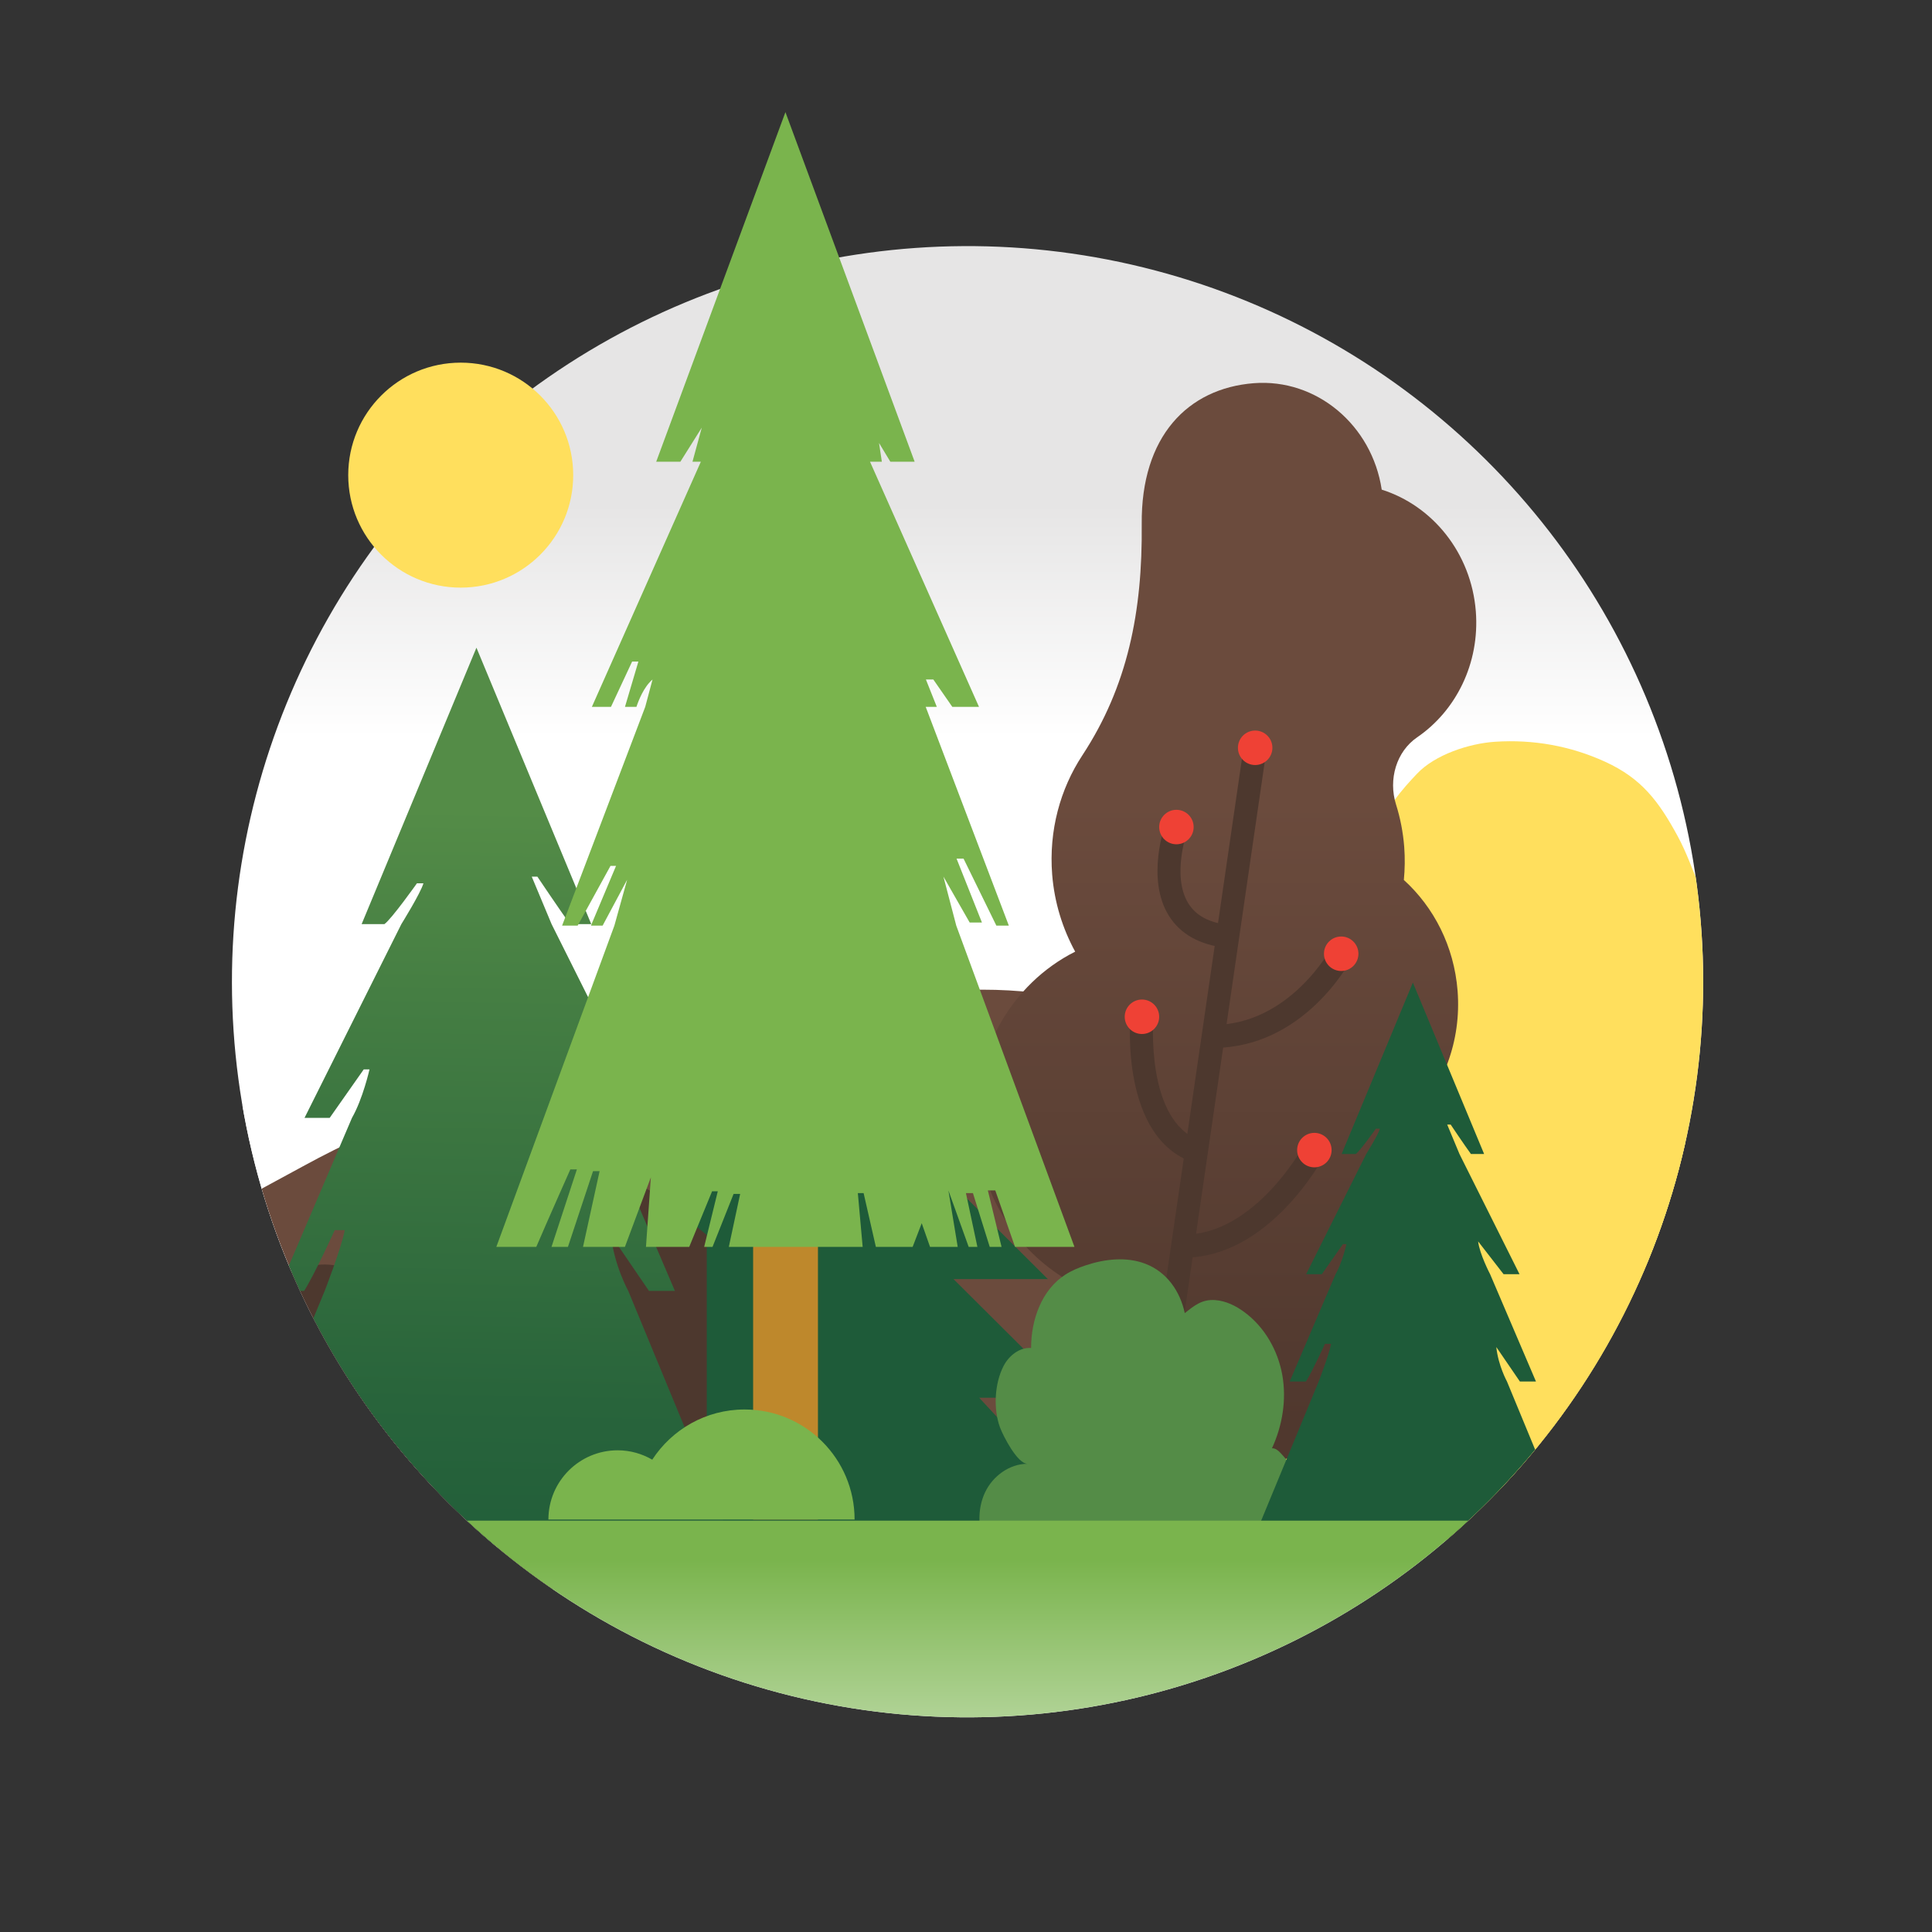 <?xml version="1.0" encoding="UTF-8"?>
<svg xmlns="http://www.w3.org/2000/svg" xmlns:xlink="http://www.w3.org/1999/xlink" id="Layer_1" data-name="Layer 1" viewBox="0 0 267.92 267.92">
  <rect x="0" y="0" width="267.92" height="267.92" fill="#333333" stroke="none"/>
  <defs>
    <style>
      .cls-1 {
        fill: none;
      }

      .cls-2 {
        fill: url(#linear-gradient-2);
      }

      .cls-3 {
        fill: #4d382e;
      }

      .cls-4 {
        fill: #4d382e;
      }

      .cls-5 {
        fill: url(#linear-gradient);
      }

      .cls-6 {
        fill: #548c47;
      }

      .cls-7 {
        fill: #fff;
      }

      .cls-8 {
        fill: #ffdf5d;
      }

      .cls-9 {
        fill: #7ab44d;
      }

      .cls-10 {
        fill: #f15a38;
      }

      .cls-11 {
        fill: #ef4135;
      }

      .cls-12 {
        fill: url(#Degradado_sin_nombre_31);
      }

      .cls-13 {
        fill: url(#Degradado_sin_nombre_15);
      }

      .cls-14 {
        fill: #be882c;
      }

      .cls-15 {
        fill: #1e5b39;
      }

      .cls-16 {
        fill: #6b4b3d;
      }

      .cls-17 {
        clip-path: url(#clippath);
      }
    </style>
    <clipPath id="clippath">
      <circle class="cls-1" cx="134.17" cy="136.15" r="102.01" transform="translate(-31.73 231.08) rotate(-75.2)"></circle>
    </clipPath>
    <linearGradient id="linear-gradient" x1="134.17" y1="158.56" x2="134.17" y2="17.9" gradientTransform="translate(231.52 -28.35) rotate(75.2)" gradientUnits="userSpaceOnUse">
      <stop offset=".4" stop-color="#fff"></stop>
      <stop offset=".63" stop-color="#e6e5e5"></stop>
    </linearGradient>
    <linearGradient id="Degradado_sin_nombre_31" data-name="Degradado sin nombre 31" x1="64.83" y1="283.65" x2="67.91" y2="112.29" gradientUnits="userSpaceOnUse">
      <stop offset=".33" stop-color="#1e5b39"></stop>
      <stop offset=".52" stop-color="#28643b"></stop>
      <stop offset=".85" stop-color="#457e43"></stop>
      <stop offset="1" stop-color="#548c47"></stop>
    </linearGradient>
    <linearGradient id="Degradado_sin_nombre_15" data-name="Degradado sin nombre 15" x1="170.02" y1="43.56" x2="170.02" y2="197.24" gradientUnits="userSpaceOnUse">
      <stop offset=".44" stop-color="#6b4b3d"></stop>
      <stop offset="1" stop-color="#50382e"></stop>
    </linearGradient>
    <linearGradient id="linear-gradient-2" x1="232.02" y1="348.12" x2="232.02" y2="210.88" gradientUnits="userSpaceOnUse">
      <stop offset=".57" stop-color="#fff"></stop>
      <stop offset=".96" stop-color="#7ab44d"></stop>
    </linearGradient>
  </defs>
  <g class="cls-17">
    <circle class="cls-5" cx="134.17" cy="136.15" r="102.01" transform="translate(-31.73 231.08) rotate(-75.2)"></circle>
    <path class="cls-7" d="M-12.75,122.75c-23.95-16.83-42.63-5.49-65.47.39-23.98,6.17-37.32-20.01-55.42-31.19-21.81-13.48-60.48-12-81.7,1.92-21.51,14.11-34.57,38.44-59.97,46.98-29.71,9.98-72.1-6.78-92.91,23.17-20.02,28.82-9.87,68.45,17.94,86.81,18.68,12.33,33.39,6.68,54.13,9.91,18.71,2.92,24.45,13.63,36.35,26.29,14.33,15.23,29.87,14.23,50.09,14.29,20,.06,23.92,7.63,39.27,18.47,42.82,30.26,60.46-23.36,97.04-27.97,23.51-2.96,26.94-2.17,44.31-19.21,16.11-15.8,31.84-14.01,52.42-19.62,32.07-8.74,56.21-37.19,47.48-72.15-8.81-35.3-38.32-21.38-60.68-34.27-9.54-5.5-13.96-17.55-22.88-23.82Z"></path>
    <path class="cls-16" d="M164.96,143.97c-18.1-8.98-39.37-8.97-57.46.04l-19.68,9.79c-9.2-3.02-21.88-5.17-45.87,7.97-11.12,6.09-90.17,48.76-103.43,51.66h366.4l-139.96-69.45Z"></path>
    <path class="cls-8" d="M434.96,213.43c-25.53-7.11-80.2-28.58-109.34-36.94-10.89-3.12-21.5-3.66-30.52-3.11l-7.8-4.43c-26.35-14.99-58.66-14.97-84.99.06l-77.88,44.43h189.21s121.32,0,121.32,0Z"></path>
    <g>
      <path class="cls-16" d="M46.91,50.62c0-.14.04-.27.09-.41.52-.26.72-.02,1.29.08.54.09,1.09.1,1.63.04,1.09-.13,1.99-.58,2.89-1.17.73-.48.44.39.49.91.04.38.11,1.13-.72,1.43,0,0,.42.91-.04,2.19s-2.05,2.68-2.4,2.75-.88-.53-.69-1.13.91-2.79.08-3.13c-.83-.34-1.85.15-2.3-.53-.21-.31-.33-.66-.31-1.03Z"></path>
      <path class="cls-16" d="M64.84,23.6c0-.38-.75-4.45,1.21-6.41,0,0,.98,1.36,1.51,2.87.53,1.51-.12,2.23.55,2.63s1.18.46,1.26.92-.83,1.47-.83,1.47c0,0,.6,1.74-.19,3.06-.79,1.32-1.77,2.19-1.77,2.19,0,0-.94-1.28-.83-2.15s.72-1.85.03-2.46c-.55-.49-1.95.12-2.28.63-.45.71-1.26.96-1.26.96,0,0-.34-1.7.64-2.72s1.96-.98,1.96-.98Z"></path>
    </g>
    <polygon class="cls-15" points="153.91 213.43 135.79 193.83 148.75 193.83 132.23 177.38 145.31 177.38 128.71 160.85 139.9 160.85 123.19 145.63 133.06 145.63 111.72 122.54 90.37 145.63 100.24 145.63 83.54 160.85 94.73 160.85 78.13 177.38 91.2 177.38 74.68 193.83 87.64 193.83 70.85 213.43 153.91 213.43"></polygon>
    <path class="cls-4" d="M92.3,166.59c-2.78-2.28-11.28-6.61-19.46-5.14-8.17,1.47-15.66,8.5-17.9,17.98,0,0-6.38-5.23-11.93-3.84-5.56,1.39-8.58,4.74-10.38,14.06,0,0-3.6-2.13-6.87,1.31-3.27,3.43-1.31,8.58-1.31,8.58,0,0-3.84-1.72-6.05,2.53-2.21,4.25-1.47,8.83-1.47,8.83,0,0-6.46,1.32-6.46,9.43h87.54v-49.07s-2.94-2.39-5.72-4.67Z"></path>
    <path class="cls-12" d="M87.12,179.01s-1.97-3.58-2.39-7.71l5.26,7.71h3.6l-10.25-23.99s-2.37-4.53-2.67-7.33l5.68,7.33h3.57l-13.43-26.87-2.75-6.58h.78s3.1,4.61,4.52,6.58h2.95l-15.92-38.33h0l-15.92,38.33h3.16c.98-.69,4.51-5.66,4.51-5.66h.9c-.39,1.37-3.06,5.66-3.06,5.66l-13.43,26.87h3.49l4.72-6.72h.8s-.92,4.09-2.43,6.72l-10.25,23.99h3.62c1.43-2.25,4.24-8.42,4.24-8.42h1.39c-.48,2.51-2.78,8.42-2.78,8.42l-14.56,35.22h71.21l-14.56-35.22Z"></path>
    <path class="cls-8" d="M151.63,145.91c0-7.7,6.24-13.94,13.94-13.94.53,0,1.05.04,1.57.09,1.02-4.23,2.82-8.07,6.05-11.56,2.29-2.47,4.92-5.49,8.13-6.69,2.62-.98,8.79-1.22,10.36,1.56-.18-2.75,3.04-6.18,4.82-8.07,2.5-2.65,7.25-4.21,10.86-4.44,5.26-.34,10.42.58,15.2,2.76,5.09,2.32,7.45,5.48,10.1,10.35,1.23,2.27,2.03,4.62,3.03,6.98.84,1.99.89,1.66,2.43,2.48,3.25,1.72,5.47,4.87,6.56,8.54,1.64,5.56.18,11.97-1.45,17.34-.68,2.24-1.57,6.26-3.82,7.61,8.1,1.07,14.35,7.98,14.35,16.38,0,6.14-3.36,11.49-8.33,14.34.04,2.59-1.13,5.79-2.31,7.41-2.18,2.99-4.56,3.26-8.02,3.26-4.54,14.13-28.63,12.31-34.48-.16-4.78,3.55-12.49,2.75-18.01,2.2-6.89-.68-14.11-3.65-18.2-9.48-2.6-3.69-4.05-8.81-3.39-13.37.53-3.72,2.52-5.91,4.95-8.25-2.71-.98-6.95-4.48-7.39-7.4-.29-1.94-.26-3.93.03-5.88-4.16-2.41-6.97-6.9-6.97-12.06Z"></path>
    <g>
      <path class="cls-13" d="M204.66,84.78c-.64-8.12-6.02-14.66-13.05-16.88-1.34-8.93-9.03-15.44-17.75-14.76-9.14.72-15.65,7.38-15.53,19.54.12,12.16-1.96,22.51-8.24,32.07-3.06,4.66-4.66,10.42-4.18,16.53.31,3.89,1.45,7.5,3.19,10.69-8.82,4.43-14.55,14.2-13.7,25.07.67,8.57,5.3,15.82,11.83,19.99-.07,1.16-.08,2.34.01,3.54,1.15,14.6,14.12,25.3,28.23,22.51,10.39-2.05,18.3-11.42,18.97-22.5.24-4.04-.42-7.84-1.78-11.25-1.93-4.84-.59-10.29,2.99-13.91,4.47-4.51,7.03-11.02,6.48-18.03-.49-6.18-3.29-11.58-7.45-15.36.14-1.5.17-3.03.05-4.59-.16-2.05-.55-4.02-1.14-5.89-1.08-3.46.04-7.32,2.93-9.3,5.38-3.68,8.7-10.25,8.14-17.47Z"></path>
      <g>
        <g>
          <line class="cls-10" x1="174.06" y1="103.7" x2="160.75" y2="195.14"></line>
          <rect class="cls-3" x="121.2" y="147.83" width="92.41" height="3.19" transform="translate(-4.57 293.56) rotate(-81.72)"></rect>
        </g>
        <path class="cls-3" d="M170.08,131.45c-3.71-.41-6.4-1.91-8-4.48-3.18-5.13-.55-12.52-.43-12.83l3,1.09c-.02.06-2.22,6.26.15,10.06,1.07,1.71,2.91,2.68,5.63,2.98l-.35,3.17Z"></path>
        <path class="cls-3" d="M168.23,145.32v-3.19c10.59,0,16.29-10.51,16.35-10.62l2.82,1.49c-.27.5-6.63,12.32-19.17,12.32Z"></path>
        <path class="cls-3" d="M165.38,161.17c-9.97-3.51-8.67-19.63-8.61-20.31l3.18.28c-.01.14-1.15,14.34,6.49,17.03l-1.06,3.01Z"></path>
        <path class="cls-3" d="M164.2,174.4c-.08,0-.15,0-.22,0l.05-3.19c.06,0,.12,0,.17,0,9.9,0,16.6-12.34,16.66-12.47l2.81,1.5c-.31.58-7.68,14.16-19.47,14.16Z"></path>
      </g>
      <g>
        <circle class="cls-11" cx="174.06" cy="103.7" r="2.39"></circle>
        <circle class="cls-11" cx="163.14" cy="114.69" r="2.39"></circle>
        <circle class="cls-11" cx="158.36" cy="141" r="2.39"></circle>
        <circle class="cls-11" cx="185.99" cy="132.26" r="2.39"></circle>
        <circle class="cls-11" cx="182.27" cy="159.49" r="2.39"></circle>
      </g>
    </g>
    <path class="cls-6" d="M180.91,213.43c.07-.38.12-.76.16-1.15.38-3.88-.79-7.97-3.49-10.79-.32-.34-.73-.68-1.19-.65,1.46-3.16,2.04-6.76,1.43-10.18-.62-3.43-2.47-6.66-5.28-8.72-1.18-.87-2.55-1.54-4.02-1.65-1.83-.13-2.89.75-4.22,1.81-.65-3.04-2.48-5.7-5.47-6.85-2.65-1.01-5.64-.66-8.33.24-.97.33-1.92.72-2.78,1.28-3.27,2.11-4.74,6.26-4.73,10.16-1.6-.11-3.07,1.06-3.81,2.48-1.27,2.43-1.45,5.98-.5,8.55.41,1.11,2.39,5.03,3.81,5.03-2.5,0-4.83,1.71-5.89,3.97-.94,2-.98,4.34-.38,6.47h44.68Z"></path>
    <path class="cls-15" d="M208.98,191.58s-1.22-2.22-1.48-4.78l3.27,4.78h2.23l-6.36-14.88s-1.47-2.81-1.66-4.55l3.53,4.55h2.21l-8.33-16.67-1.7-4.08h.48s1.92,2.86,2.81,4.08h1.83l-9.88-23.77h0l-9.88,23.77h1.96c.61-.43,2.79-3.51,2.79-3.51h.56c-.24.85-1.9,3.51-1.9,3.51l-8.33,16.67h2.17l2.93-4.17h.49s-.57,2.54-1.51,4.17l-6.36,14.88h2.25c.89-1.39,2.63-5.22,2.63-5.22h.86c-.3,1.56-1.72,5.22-1.72,5.22l-9.03,21.84h44.17l-9.03-21.84Z"></path>
    <rect class="cls-2" x="-418.1" y="210.88" width="1300.22" height="137.24"></rect>
  </g>
  <rect class="cls-14" x="104.44" y="169.62" width="8.99" height="41.1"></rect>
  <path class="cls-9" d="M140.79,172.91h8.21l-16.39-44.55h0s-1.78-6.8-1.78-6.8l3.64,6.37h1.7l-3.52-8.86h.97l4.55,9.29h1.73l-11.53-30.34h1.54l-1.51-3.79h1.03l2.63,3.79h3.7l-15.11-33.99h1.64l-.39-2.6,1.57,2.6h3.37l-17.92-48.48h0l-17.92,48.48h3.35l2.97-4.73-1.29,4.73h1.16l-15.11,33.99h2.65l2.93-6.28h.87l-1.86,6.28h1.59c.29-.87,1.02-2.77,2.23-3.79l-1.01,3.79-11.53,30.34h2.16l4.55-8.28h.77l-3.48,8.28h1.62l3.4-6.36-1.77,6.36-16.37,44.55h5.54c1.49-3.48,4.72-10.74,4.72-10.74h.91l-3.52,10.74h2.28l3.48-10.5h.91l-2.3,10.5h5.81l3.6-9.65-.68,9.65h6l3.17-7.71h.79l-1.89,7.71h1.16l2.92-7.34h.91l-1.57,7.34h18.56l-.67-7.46h.8l1.7,7.46h5.1c.54-1.41,1.26-3.28,1.26-3.28l1.15,3.28h3.84l-1.29-7.83,2.81,7.83h1.21l-1.59-7.46h.97l2.33,7.46h1.64l-1.9-7.83h1.03l2.74,7.83Z"></path>
  <path class="cls-9" d="M103.25,195.46c-5.36,0-10.07,2.77-12.8,6.96-1.41-.82-3.05-1.3-4.8-1.3-5.3,0-9.6,4.3-9.6,9.6h42.46c0-8.43-6.83-15.26-15.26-15.26Z"></path>
  <circle class="cls-8" cx="63.89" cy="65.89" r="15.6"></circle>
</svg>
